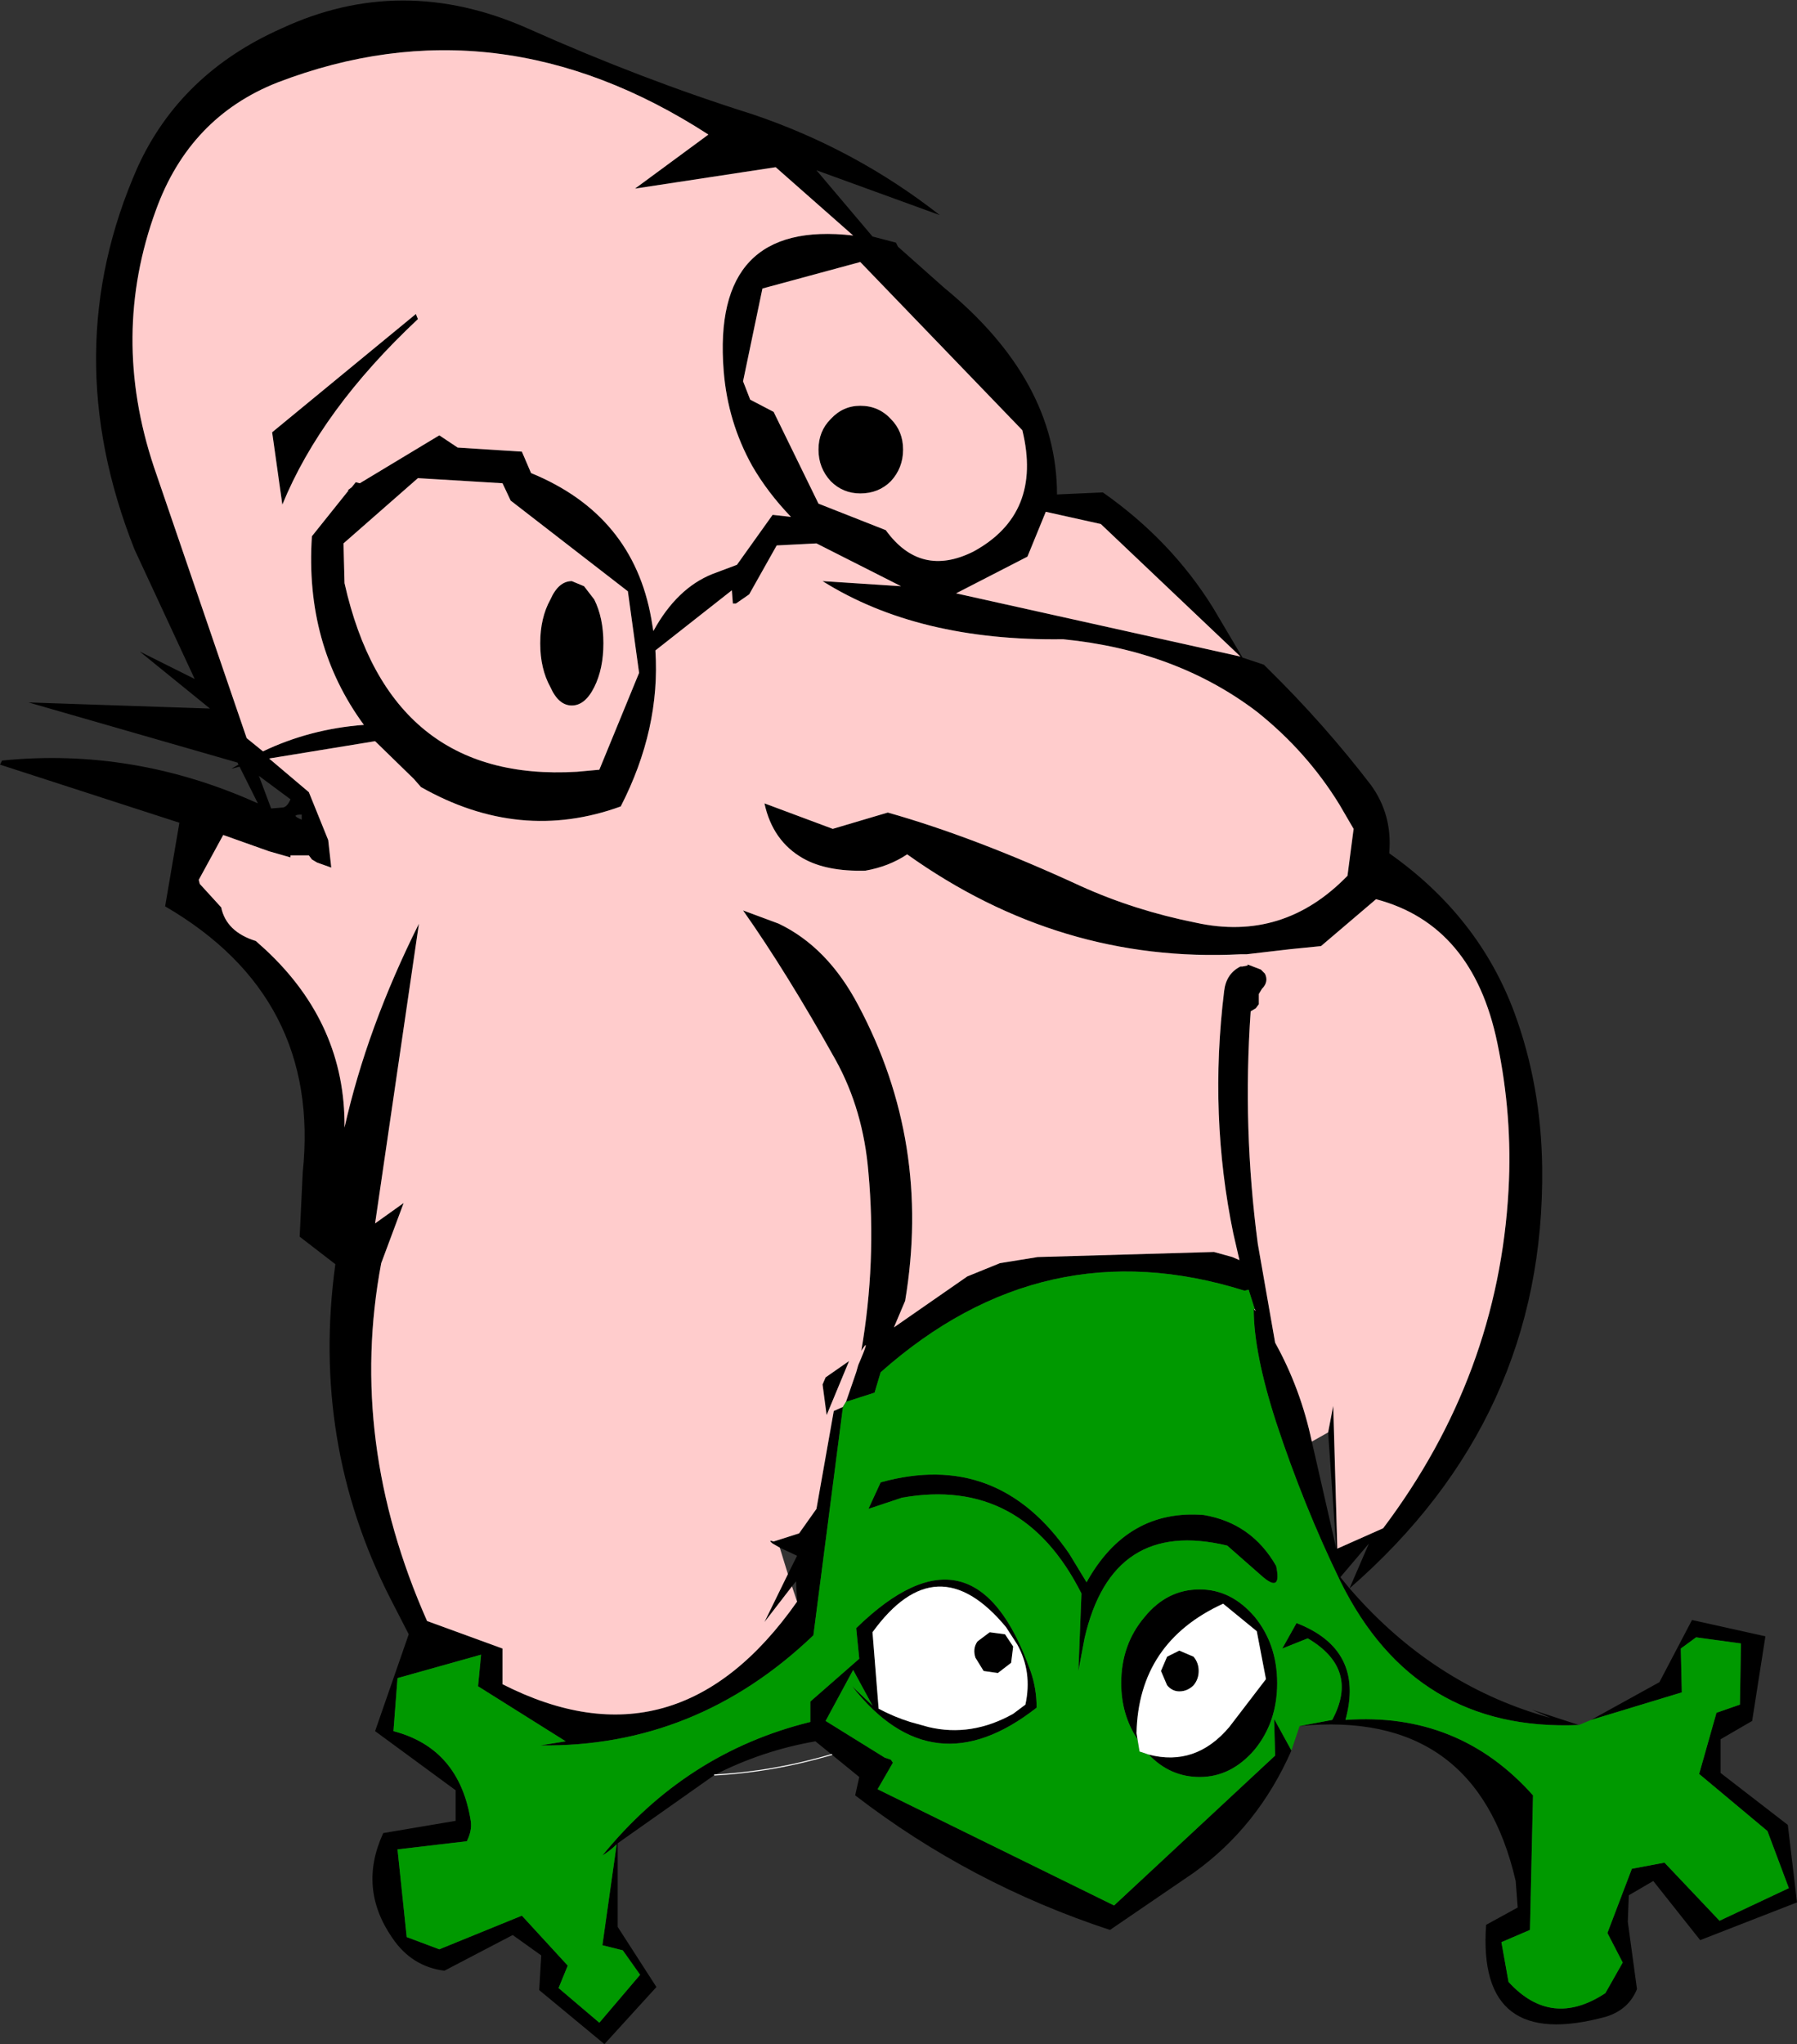 <?xml version="1.0" encoding="UTF-8" standalone="no"?>
<svg xmlns:xlink="http://www.w3.org/1999/xlink" height="100.25px" width="88.15px" xmlns="http://www.w3.org/2000/svg">
  <rect width="100%" height="100%" fill="#333333" stroke="none"/>
  <g transform="matrix(1.0, 0.0, 0.0, 1.0, 141.85, 730.2)">
    <path d="M-78.5 -644.35 Q-80.15 -640.6 -83.3 -638.35 L-87.4 -635.55 Q-94.25 -637.8 -99.9 -642.15 L-99.7 -643.05 -101.05 -644.15 -101.85 -644.8 Q-104.45 -644.35 -106.8 -643.15 L-111.55 -639.8 -111.55 -635.7 -109.65 -632.75 -112.2 -629.95 -115.4 -632.6 -115.3 -634.3 -116.7 -635.3 -120.05 -633.55 Q-121.65 -633.75 -122.6 -635.15 -124.3 -637.6 -123.05 -640.3 L-119.5 -640.9 -119.5 -642.4 -123.45 -645.3 -121.8 -650.05 -122.7 -651.8 Q-126.6 -659.45 -125.4 -668.2 L-127.15 -669.55 -127.0 -672.7 Q-126.1 -681.3 -133.75 -685.75 L-133.05 -689.85 -141.85 -692.7 -141.75 -692.9 Q-135.3 -693.55 -129.2 -690.8 L-130.1 -692.6 -130.5 -692.5 -130.15 -692.7 -130.2 -692.8 -140.45 -695.75 -131.55 -695.45 -135.0 -698.25 -132.3 -696.9 -135.25 -703.25 Q-139.1 -712.95 -135.1 -722.0 -133.0 -726.6 -128.05 -728.8 -122.15 -731.55 -115.95 -728.8 -110.35 -726.3 -104.95 -724.6 -99.9 -722.9 -95.75 -719.65 L-101.8 -721.85 -99.05 -718.6 -97.9 -718.3 -97.8 -718.1 -95.55 -716.1 Q-90.0 -711.55 -90.0 -705.95 L-87.75 -706.05 Q-84.4 -703.7 -82.35 -700.4 L-80.9 -697.95 -79.85 -697.6 -79.65 -697.4 Q-76.9 -694.7 -74.6 -691.7 -73.55 -690.25 -73.7 -688.4 L-73.7 -688.35 Q-69.3 -685.25 -67.55 -680.5 -66.25 -676.95 -66.2 -672.95 -66.05 -660.65 -75.65 -652.3 L-74.7 -654.5 -76.1 -652.85 -75.65 -652.3 -75.25 -651.85 Q-71.25 -647.45 -65.8 -645.95 L-66.7 -646.35 -64.4 -645.6 Q-72.45 -645.25 -76.1 -652.65 -77.9 -656.35 -79.25 -660.45 -80.35 -663.85 -80.35 -666.0 L-80.25 -665.9 -80.3 -666.0 -80.6 -666.95 -80.8 -666.9 Q-90.65 -670.0 -98.65 -662.9 L-98.95 -661.9 -100.35 -661.45 -99.85 -662.9 -99.75 -663.25 Q-99.1 -664.75 -99.6 -663.95 -98.85 -668.3 -99.25 -672.7 -99.5 -675.75 -100.85 -678.2 -103.25 -682.5 -105.4 -685.55 L-103.65 -684.9 Q-101.25 -683.75 -99.75 -680.9 -96.15 -674.15 -97.45 -666.4 L-98.0 -665.1 -94.4 -667.6 -92.8 -668.25 -90.95 -668.55 -82.3 -668.8 -81.4 -668.55 -81.05 -668.4 -81.35 -669.7 Q-82.55 -675.5 -81.8 -681.6 -81.7 -682.45 -81.0 -682.8 L-80.9 -682.8 -80.65 -682.85 -80.65 -682.9 -80.0 -682.65 -79.8 -682.45 Q-79.6 -682.05 -79.95 -681.7 L-80.1 -681.45 -80.1 -681.2 -80.1 -680.95 -80.25 -680.75 -80.5 -680.6 Q-80.9 -674.85 -80.15 -669.2 L-79.3 -664.35 Q-78.05 -662.1 -77.5 -659.5 L-76.3 -654.25 -76.7 -659.95 -76.45 -661.25 -76.25 -654.25 -74.0 -655.25 Q-68.35 -662.75 -67.85 -671.85 -67.65 -675.45 -68.4 -679.05 -69.6 -684.85 -74.35 -686.1 L-77.05 -683.8 -78.55 -683.65 -80.7 -683.4 -81.0 -683.4 Q-89.85 -682.95 -97.35 -688.3 -98.25 -687.7 -99.4 -687.5 -101.3 -687.45 -102.45 -688.1 -103.95 -688.95 -104.35 -690.8 L-101.0 -689.55 -98.3 -690.35 Q-94.05 -689.15 -88.85 -686.75 -86.2 -685.55 -83.2 -684.95 -78.9 -684.0 -75.75 -687.25 L-75.45 -689.55 -76.15 -690.75 Q-77.75 -693.35 -80.2 -695.3 -84.15 -698.3 -89.7 -698.85 -96.8 -698.75 -101.5 -701.7 L-97.65 -701.45 -101.8 -703.55 -103.75 -703.45 -105.1 -701.05 -105.75 -700.6 -105.9 -700.6 -105.95 -701.25 -109.7 -698.3 Q-109.45 -694.45 -111.4 -690.65 -116.35 -688.85 -121.2 -691.6 L-121.55 -692.0 -123.45 -693.85 -128.65 -693.0 -126.7 -691.35 -125.75 -689.0 -125.6 -687.65 -126.3 -687.9 -126.55 -688.05 -126.7 -688.25 -127.6 -688.25 -127.6 -688.15 -128.65 -688.45 -130.9 -689.25 -132.1 -687.05 -132.05 -686.85 -131.0 -685.7 Q-130.75 -684.5 -129.3 -684.05 L-128.8 -683.6 Q-124.9 -679.95 -124.95 -674.9 -123.85 -679.8 -121.3 -684.9 L-123.45 -670.2 -122.05 -671.2 -123.15 -668.25 Q-124.8 -659.5 -120.9 -650.7 L-117.2 -649.35 -117.2 -647.6 Q-108.65 -643.25 -102.75 -651.65 L-102.8 -652.65 -103.0 -652.4 -104.35 -650.65 -103.2 -653.0 -102.75 -653.9 -103.6 -654.3 -103.95 -654.5 Q-104.2 -654.7 -103.9 -654.6 L-102.65 -655.0 -101.8 -656.2 -100.95 -661.0 -100.5 -661.2 -101.95 -650.0 Q-107.7 -644.5 -115.35 -644.6 L-114.1 -644.8 -118.4 -647.5 -118.25 -649.05 -122.35 -647.9 -122.55 -645.3 Q-119.3 -644.45 -118.75 -640.85 -118.7 -640.4 -118.95 -639.9 L-122.35 -639.5 -121.9 -635.2 -120.3 -634.6 -116.25 -636.25 -114.0 -633.8 -114.45 -632.7 -112.45 -631.0 -110.45 -633.35 -111.3 -634.55 -112.3 -634.8 -111.6 -639.75 Q-111.9 -639.45 -112.3 -639.2 -108.2 -644.25 -102.1 -645.75 L-102.1 -646.75 -99.7 -648.85 -99.85 -650.35 Q-94.05 -656.0 -91.3 -648.25 -91.0 -647.4 -91.0 -646.45 -96.1 -642.45 -100.05 -647.5 L-99.05 -646.55 -100.0 -648.3 -101.35 -645.8 -98.45 -644.0 -98.15 -643.9 -98.05 -643.75 -98.8 -642.45 -87.2 -636.75 -79.3 -644.1 -79.35 -645.9 -78.5 -644.35 M-63.8 -645.85 L-60.45 -647.7 -58.85 -650.75 -55.25 -649.95 -55.9 -645.8 -57.45 -644.9 -57.45 -643.25 -54.15 -640.7 -53.7 -636.9 -58.45 -635.05 -60.75 -637.95 -61.95 -637.25 -62.0 -635.95 -61.55 -632.65 Q-61.95 -631.65 -63.05 -631.3 -69.4 -629.55 -68.95 -635.8 L-67.4 -636.65 -67.5 -637.95 Q-69.45 -646.4 -78.1 -645.55 L-76.5 -645.85 Q-75.15 -648.35 -77.7 -649.85 L-78.95 -649.35 -78.25 -650.6 Q-74.9 -649.3 -75.85 -645.85 -70.3 -646.25 -66.65 -642.15 L-66.8 -635.55 -68.2 -634.95 -67.85 -633.0 Q-65.75 -630.7 -63.1 -632.45 L-62.25 -633.95 -63.0 -635.4 -61.8 -638.55 -60.2 -638.85 -57.5 -636.0 -54.1 -637.6 -55.15 -640.4 -58.5 -643.2 -57.65 -646.2 -56.5 -646.6 -56.45 -649.6 -58.65 -649.9 -59.4 -649.35 -59.35 -647.2 -63.8 -645.85 M-101.5 -662.3 L-101.35 -662.65 -100.2 -663.45 -101.3 -660.8 -101.5 -662.3 M-90.55 -705.1 L-91.45 -702.9 -94.95 -701.1 -81.0 -698.0 -87.85 -704.5 -90.55 -705.1 M-113.8 -701.7 L-113.2 -701.45 -112.7 -700.8 Q-112.25 -699.9 -112.25 -698.65 -112.25 -697.4 -112.7 -696.5 -113.15 -695.6 -113.8 -695.6 -114.45 -695.6 -114.85 -696.5 -115.35 -697.4 -115.35 -698.65 -115.35 -699.9 -114.85 -700.8 -114.45 -701.7 -113.8 -701.7 M-101.7 -708.15 Q-101.7 -709.05 -101.1 -709.65 -100.5 -710.3 -99.65 -710.3 -98.75 -710.3 -98.15 -709.65 -97.55 -709.05 -97.55 -708.15 -97.55 -707.25 -98.15 -706.6 -98.75 -706.0 -99.65 -706.0 -100.5 -706.0 -101.1 -706.6 -101.7 -707.25 -101.7 -708.15 M-105.4 -711.5 L-105.05 -710.6 -103.9 -710.0 -101.7 -705.5 -98.4 -704.2 Q-96.7 -701.85 -94.1 -703.15 -90.7 -705.0 -91.7 -709.1 L-99.65 -717.35 -104.45 -716.05 -105.4 -711.5 M-125.0 -703.55 L-124.95 -701.6 Q-122.75 -691.8 -113.55 -692.35 L-112.45 -692.45 -110.5 -697.2 -111.05 -701.2 -116.8 -705.65 -117.2 -706.5 -121.35 -706.75 -125.0 -703.55 M-121.45 -714.8 L-121.35 -714.55 Q-126.1 -710.1 -128.0 -705.45 L-128.5 -709.0 -121.45 -714.8 M-128.25 -726.15 Q-132.55 -724.45 -134.2 -719.9 -136.45 -713.75 -134.3 -707.3 L-129.75 -694.0 -128.95 -693.35 Q-126.65 -694.45 -124.0 -694.65 -126.9 -698.6 -126.55 -703.9 L-124.75 -706.15 -124.8 -706.15 -124.6 -706.3 -124.4 -706.55 -124.2 -706.5 -120.3 -708.85 -119.4 -708.25 -116.25 -708.05 -115.8 -707.0 Q-110.8 -704.95 -109.9 -699.85 L-109.8 -699.25 Q-108.65 -701.35 -106.9 -702.05 L-105.7 -702.5 -103.95 -704.95 -103.05 -704.85 Q-104.2 -706.05 -104.95 -707.35 -106.15 -709.5 -106.35 -712.0 -106.95 -719.45 -100.0 -718.65 L-103.8 -722.0 -110.7 -720.95 -107.1 -723.6 Q-117.45 -730.3 -128.25 -726.15 M-99.25 -656.2 L-98.65 -657.5 Q-92.9 -659.1 -89.4 -654.0 L-88.55 -652.6 Q-86.55 -656.2 -82.8 -655.9 -80.45 -655.5 -79.25 -653.4 -78.95 -652.0 -80.0 -652.95 L-81.65 -654.4 Q-87.3 -655.75 -88.65 -649.85 L-88.95 -648.25 -88.8 -652.05 Q-91.7 -657.8 -97.6 -656.75 L-99.25 -656.2 M-93.3 -650.15 L-92.55 -650.05 -92.15 -649.45 -92.25 -648.65 -92.9 -648.15 -93.6 -648.25 -94.0 -648.9 Q-94.15 -649.35 -93.9 -649.7 L-93.3 -650.15 M-96.3 -645.5 Q-94.2 -645.0 -92.15 -646.15 L-91.55 -646.6 Q-91.2 -648.2 -91.95 -649.55 L-92.5 -650.4 Q-95.9 -654.5 -99.05 -650.15 L-98.75 -646.4 Q-98.0 -646.0 -97.2 -645.75 L-96.3 -645.5 M-85.5 -644.15 Q-83.2 -643.55 -81.55 -645.5 L-79.75 -647.85 -80.2 -650.2 -81.85 -651.55 Q-86.0 -649.65 -86.1 -645.2 L-86.05 -644.9 Q-86.85 -646.1 -86.85 -647.65 -86.85 -649.55 -85.7 -650.9 -84.6 -652.25 -83.0 -652.25 -81.45 -652.25 -80.3 -650.9 -79.2 -649.55 -79.2 -647.65 -79.2 -645.75 -80.3 -644.4 -81.45 -643.05 -83.0 -643.05 -84.45 -643.05 -85.5 -644.15 M-83.3 -648.95 Q-83.05 -648.65 -83.05 -648.25 -83.05 -647.85 -83.3 -647.55 -83.6 -647.25 -84.0 -647.25 -84.35 -647.25 -84.6 -647.55 L-84.9 -648.25 -84.6 -648.95 -84.0 -649.25 -83.3 -648.95 M-127.05 -690.0 L-127.05 -690.25 Q-127.65 -690.25 -127.05 -690.0 M-128.55 -690.55 L-127.95 -690.6 Q-127.75 -690.65 -127.6 -691.0 L-129.15 -692.15 -128.55 -690.55" fill="#000000" fill-rule="evenodd" stroke="none"/>
    <path d="M-100.5 -661.2 L-100.95 -661.0 -101.8 -656.2 -102.65 -655.0 -103.9 -654.6 Q-104.2 -654.7 -103.95 -654.5 L-103.6 -654.3 -103.2 -653.0 -104.35 -650.65 -103.0 -652.4 -102.75 -651.65 Q-108.65 -643.25 -117.2 -647.6 L-117.2 -649.35 -120.9 -650.7 Q-124.8 -659.5 -123.15 -668.25 L-122.05 -671.2 -123.45 -670.2 -121.3 -684.9 Q-123.85 -679.8 -124.95 -674.9 -124.9 -679.95 -128.8 -683.6 L-129.3 -684.05 Q-130.75 -684.5 -131.0 -685.7 L-132.05 -686.85 -132.1 -687.05 -130.9 -689.25 -128.65 -688.45 -127.6 -688.15 -127.6 -688.25 -126.7 -688.25 -126.55 -688.05 -126.3 -687.9 -125.6 -687.65 -125.75 -689.0 -126.7 -691.35 -128.65 -693.0 -123.45 -693.85 -121.55 -692.0 -121.2 -691.6 Q-116.35 -688.85 -111.4 -690.65 -109.45 -694.45 -109.7 -698.3 L-105.95 -701.25 -105.9 -700.6 -105.75 -700.6 -105.1 -701.05 -103.75 -703.45 -101.8 -703.55 -97.65 -701.45 -101.5 -701.7 Q-96.8 -698.75 -89.7 -698.85 -84.15 -698.3 -80.2 -695.3 -77.75 -693.35 -76.15 -690.75 L-75.45 -689.55 -75.75 -687.25 Q-78.9 -684.0 -83.2 -684.95 -86.2 -685.55 -88.85 -686.75 -94.05 -689.15 -98.3 -690.35 L-101.0 -689.55 -104.35 -690.8 Q-103.95 -688.95 -102.45 -688.1 -101.3 -687.45 -99.4 -687.5 -98.25 -687.7 -97.35 -688.3 -89.85 -682.95 -81.0 -683.4 L-80.7 -683.4 -78.55 -683.65 -77.05 -683.8 -74.35 -686.1 Q-69.6 -684.85 -68.4 -679.05 -67.65 -675.45 -67.85 -671.85 -68.35 -662.75 -74.0 -655.25 L-76.25 -654.25 -76.45 -661.25 -76.7 -659.95 -77.5 -659.5 Q-78.05 -662.1 -79.3 -664.35 L-80.15 -669.2 Q-80.9 -674.85 -80.5 -680.6 L-80.25 -680.75 -80.1 -680.95 -80.1 -681.2 -80.1 -681.45 -79.95 -681.7 Q-79.6 -682.05 -79.8 -682.45 L-80.0 -682.65 -80.65 -682.9 -80.65 -682.85 -80.9 -682.8 -81.0 -682.8 Q-81.7 -682.45 -81.8 -681.6 -82.55 -675.5 -81.35 -669.7 L-81.05 -668.4 -81.4 -668.55 -82.3 -668.8 -90.95 -668.55 -92.8 -668.25 -94.4 -667.6 -98.0 -665.1 -97.45 -666.4 Q-96.15 -674.15 -99.75 -680.9 -101.25 -683.75 -103.65 -684.9 L-105.4 -685.55 Q-103.25 -682.5 -100.85 -678.2 -99.5 -675.75 -99.25 -672.7 -98.85 -668.3 -99.6 -663.95 -99.1 -664.75 -99.75 -663.25 L-99.85 -662.9 -100.35 -661.45 -100.5 -661.2 M-80.3 -666.0 L-80.25 -665.9 -80.35 -666.0 -80.3 -666.0 M-128.25 -726.15 Q-117.45 -730.3 -107.1 -723.6 L-110.7 -720.95 -103.8 -722.0 -100.0 -718.65 Q-106.95 -719.45 -106.35 -712.0 -106.15 -709.5 -104.95 -707.35 -104.2 -706.05 -103.05 -704.85 L-103.95 -704.95 -105.7 -702.5 -106.9 -702.05 Q-108.65 -701.35 -109.8 -699.25 L-109.9 -699.85 Q-110.8 -704.95 -115.8 -707.0 L-116.25 -708.05 -119.4 -708.25 -120.3 -708.85 -124.2 -706.5 -124.4 -706.55 -124.6 -706.3 -124.8 -706.15 -124.75 -706.15 -126.55 -703.9 Q-126.9 -698.6 -124.0 -694.65 -126.65 -694.45 -128.95 -693.35 L-129.75 -694.0 -134.3 -707.3 Q-136.45 -713.75 -134.2 -719.9 -132.55 -724.45 -128.25 -726.15 M-121.45 -714.8 L-128.5 -709.0 -128.0 -705.45 Q-126.1 -710.1 -121.35 -714.55 L-121.45 -714.8 M-125.0 -703.55 L-121.35 -706.75 -117.2 -706.5 -116.8 -705.65 -111.05 -701.2 -110.5 -697.2 -112.45 -692.45 -113.55 -692.35 Q-122.75 -691.8 -124.95 -701.6 L-125.0 -703.55 M-105.4 -711.5 L-104.45 -716.05 -99.65 -717.35 -91.7 -709.1 Q-90.7 -705.0 -94.1 -703.15 -96.7 -701.85 -98.4 -704.2 L-101.7 -705.5 -103.9 -710.0 -105.05 -710.6 -105.4 -711.5 M-101.7 -708.15 Q-101.7 -707.25 -101.1 -706.6 -100.5 -706.0 -99.65 -706.0 -98.75 -706.0 -98.15 -706.6 -97.55 -707.25 -97.55 -708.15 -97.55 -709.05 -98.15 -709.65 -98.75 -710.3 -99.65 -710.3 -100.5 -710.3 -101.1 -709.65 -101.7 -709.05 -101.7 -708.15 M-113.8 -701.7 Q-114.45 -701.7 -114.85 -700.8 -115.35 -699.9 -115.35 -698.65 -115.35 -697.4 -114.85 -696.5 -114.45 -695.6 -113.8 -695.6 -113.15 -695.6 -112.7 -696.5 -112.25 -697.4 -112.25 -698.65 -112.25 -699.9 -112.7 -700.8 L-113.2 -701.45 -113.8 -701.7 M-90.55 -705.1 L-87.85 -704.5 -81.0 -698.0 -94.95 -701.1 -91.45 -702.9 -90.55 -705.1 M-101.5 -662.3 L-101.3 -660.8 -100.2 -663.45 -101.35 -662.65 -101.5 -662.3" fill="#ffcccc" fill-rule="evenodd" stroke="none"/>
    <path d="M-78.5 -644.35 L-79.35 -645.9 -79.3 -644.1 -87.2 -636.75 -98.8 -642.45 -98.05 -643.75 -98.15 -643.9 -98.45 -644.0 -101.35 -645.8 -100.0 -648.3 -99.05 -646.55 -100.05 -647.5 Q-96.1 -642.45 -91.0 -646.45 -91.0 -647.4 -91.3 -648.25 -94.05 -656.0 -99.85 -650.35 L-99.7 -648.85 -102.1 -646.75 -102.1 -645.75 Q-108.2 -644.25 -112.3 -639.2 -111.9 -639.45 -111.6 -639.75 L-112.3 -634.8 -111.3 -634.55 -110.45 -633.35 -112.45 -631.0 -114.45 -632.7 -114.0 -633.8 -116.25 -636.25 -120.3 -634.6 -121.9 -635.2 -122.35 -639.5 -118.95 -639.9 Q-118.7 -640.4 -118.75 -640.85 -119.3 -644.45 -122.55 -645.3 L-122.35 -647.9 -118.25 -649.05 -118.4 -647.5 -114.1 -644.8 -115.35 -644.6 Q-107.7 -644.5 -101.95 -650.0 L-100.5 -661.2 -100.35 -661.45 -98.95 -661.9 -98.65 -662.9 Q-90.65 -670.0 -80.8 -666.9 L-80.6 -666.95 -80.3 -666.0 -80.35 -666.0 Q-80.35 -663.85 -79.25 -660.45 -77.9 -656.35 -76.1 -652.65 -72.45 -645.25 -64.4 -645.6 L-63.8 -645.85 -59.35 -647.2 -59.4 -649.35 -58.65 -649.9 -56.45 -649.6 -56.5 -646.6 -57.65 -646.2 -58.5 -643.2 -55.15 -640.4 -54.1 -637.6 -57.5 -636.0 -60.2 -638.85 -61.8 -638.55 -63.0 -635.4 -62.25 -633.95 -63.1 -632.45 Q-65.75 -630.7 -67.85 -633.0 L-68.2 -634.95 -66.8 -635.55 -66.65 -642.15 Q-70.3 -646.25 -75.85 -645.85 -74.9 -649.3 -78.25 -650.6 L-78.95 -649.35 -77.7 -649.85 Q-75.15 -648.35 -76.5 -645.85 L-78.1 -645.55 -78.5 -644.35 M-99.25 -656.2 L-97.6 -656.75 Q-91.7 -657.8 -88.8 -652.05 L-88.95 -648.25 -88.65 -649.85 Q-87.3 -655.75 -81.65 -654.4 L-80.0 -652.95 Q-78.95 -652.0 -79.25 -653.4 -80.45 -655.5 -82.8 -655.9 -86.55 -656.2 -88.55 -652.6 L-89.4 -654.0 Q-92.9 -659.1 -98.65 -657.5 L-99.25 -656.2 M-85.5 -644.15 Q-84.45 -643.05 -83.0 -643.05 -81.45 -643.05 -80.3 -644.4 -79.2 -645.75 -79.2 -647.65 -79.2 -649.55 -80.3 -650.9 -81.45 -652.25 -83.0 -652.25 -84.6 -652.25 -85.7 -650.9 -86.85 -649.55 -86.85 -647.65 -86.85 -646.1 -86.05 -644.9 L-85.95 -644.3 -85.5 -644.15" fill="#009900" fill-rule="evenodd" stroke="none"/>
    <path d="M-96.3 -645.5 L-97.2 -645.75 Q-98.0 -646.0 -98.75 -646.4 L-99.05 -650.15 Q-95.9 -654.5 -92.5 -650.4 L-91.95 -649.55 Q-91.2 -648.2 -91.55 -646.6 L-92.15 -646.15 Q-94.2 -645.0 -96.3 -645.5 M-93.3 -650.15 L-93.9 -649.7 Q-94.15 -649.35 -94.0 -648.9 L-93.6 -648.25 -92.9 -648.15 -92.25 -648.65 -92.15 -649.45 -92.55 -650.05 -93.3 -650.15 M-86.05 -644.9 L-86.1 -645.2 Q-86.0 -649.65 -81.85 -651.55 L-80.2 -650.2 -79.75 -647.85 -81.55 -645.5 Q-83.2 -643.55 -85.5 -644.15 L-85.95 -644.3 -86.05 -644.9 M-83.3 -648.95 L-84.0 -649.25 -84.6 -648.95 -84.9 -648.25 -84.6 -647.55 Q-84.35 -647.25 -84.0 -647.25 -83.6 -647.25 -83.3 -647.55 -83.05 -647.85 -83.05 -648.25 -83.05 -648.65 -83.3 -648.95" fill="#ffffff" fill-rule="evenodd" stroke="none"/>
    <path d="M-106.8 -643.15 Q-103.95 -643.3 -101.05 -644.15" fill="none" stroke="#ffffff" stroke-linecap="round" stroke-linejoin="round" stroke-width="0.05"/>
  </g>
</svg>
